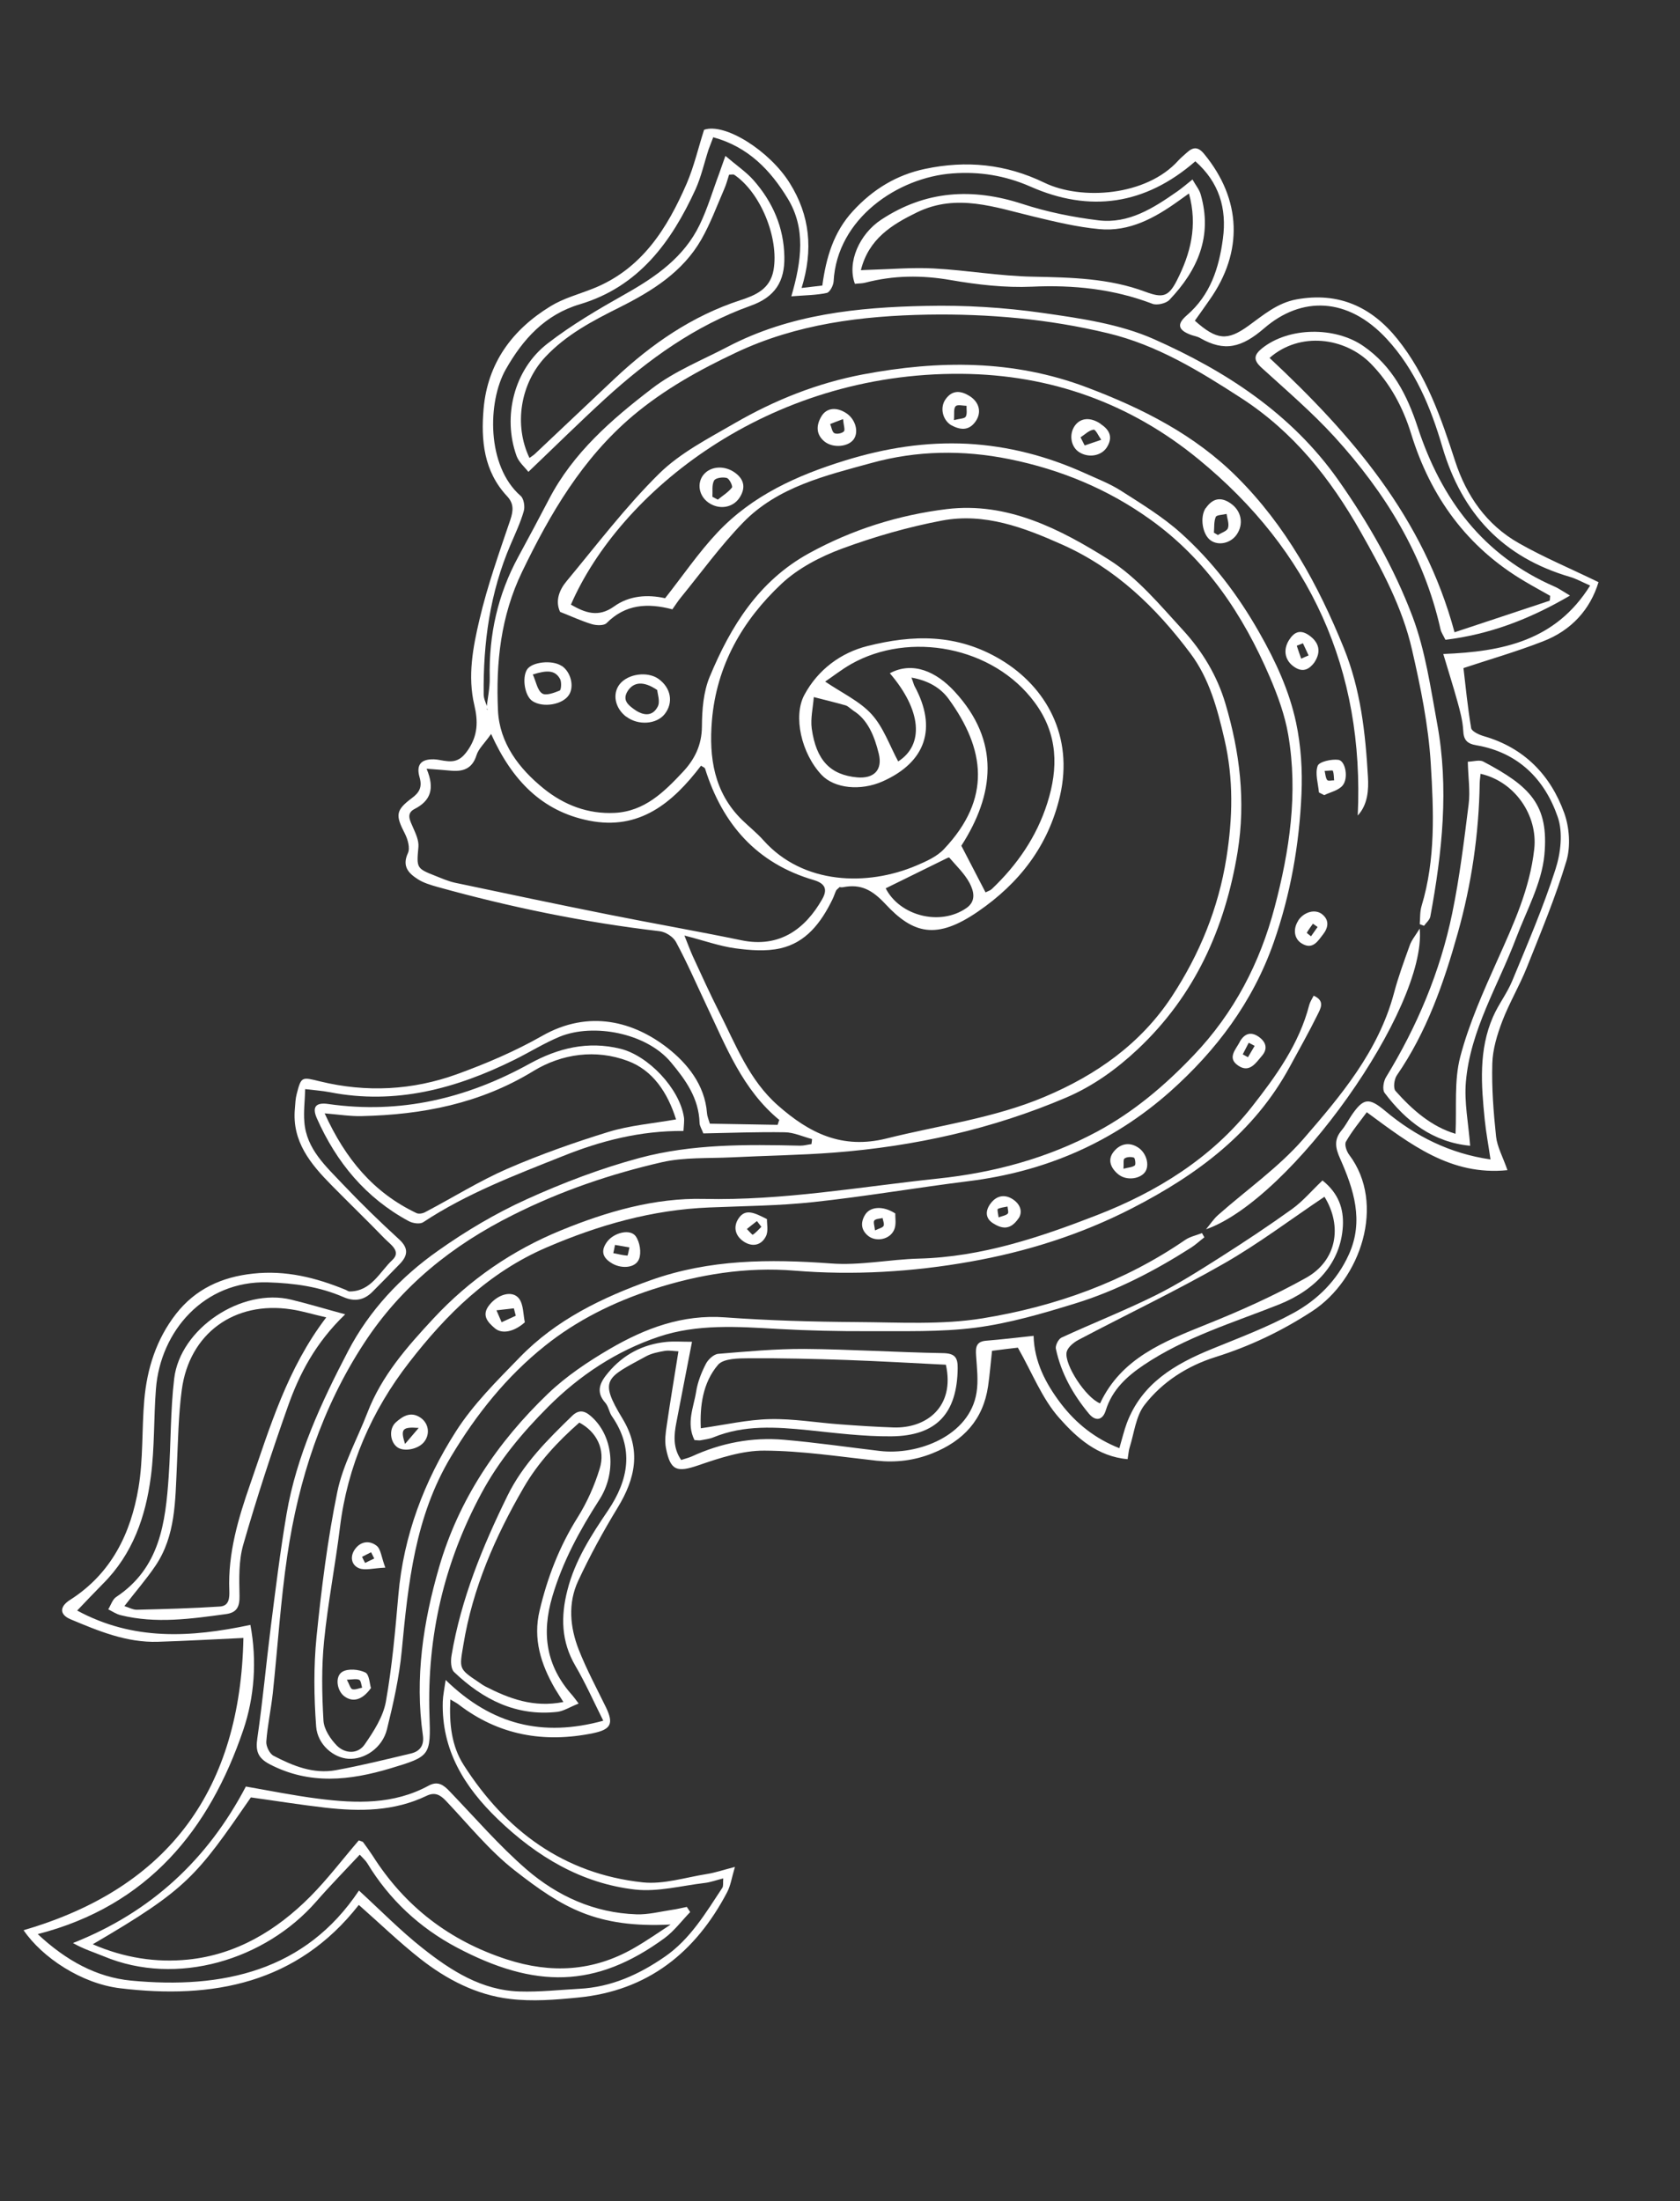 <?xml version="1.0" encoding="UTF-8"?> <svg xmlns="http://www.w3.org/2000/svg" width="400" height="524" viewBox="0 0 400 524" fill="none"><rect x="0" y="0" width="400" height="524" fill="#333333" stroke="none"/><path d="M210.859 211.444C214.167 218.003 223.801 220.585 230.137 216.157C232.53 214.472 231.798 212.036 230.852 210.227C229.664 207.991 227.709 206.147 226.021 204.174C225.937 204.055 225.322 204.368 224.975 204.552C220.27 206.85 215.598 209.153 210.887 211.484M203.147 169.163C202.244 168.517 201.861 168.1 201.397 167.95C198.861 167.229 196.308 166.611 193.76 165.959C193.574 168.446 192.955 170.998 193.268 173.432C194.328 181.034 197.719 184.493 204.095 185.075C208.062 185.414 210.174 183.331 209.236 179.459C208.215 175.257 206.598 171.267 203.113 169.157L203.147 169.163ZM234.704 212.436C235.245 212.145 235.796 211.995 236.133 211.669C242.171 205.929 246.798 199.244 249.341 191.252C252.023 182.864 251.924 174.764 246.366 167.255C236.509 153.856 216.521 150.21 202.614 158.118C200.36 159.406 198.29 161.042 196.467 162.265C200.571 165.042 204.721 166.952 207.541 170.066C210.362 173.181 211.818 177.493 213.857 181.276C220.082 177.283 219.406 169.082 211.866 160.284C217.346 157.352 222.954 159.935 227.256 164.601C238.279 176.524 236.709 189.198 228.892 201.348C230.964 205.347 232.772 208.846 234.636 212.424L234.704 212.436ZM101.585 183.056C103.589 187.849 102.47 190.664 98.703 192.599C96.626 193.673 97.63 195.352 98.328 196.978C98.981 198.456 99.747 200.094 99.624 201.612C99.176 206.608 99.119 206.738 103.609 208.498C105.182 209.121 106.742 209.812 108.362 210.163C120.52 212.729 132.678 215.295 144.86 217.725C155.382 219.832 165.985 221.674 176.53 223.855C185.721 225.766 191.798 221.012 195.723 214.135C197.071 211.815 196.553 210.36 193.792 209.53C180.197 205.56 172.014 196.231 167.872 182.984C167.778 182.723 167.314 182.572 166.907 182.292C160.151 191.161 152.246 197.767 140.235 195.367C129.067 193.147 121.908 185.781 116.93 174.733C115.344 177.012 113.94 178.238 113.465 179.765C112.428 183.12 110.144 183.773 107.117 183.457C105.638 183.305 104.147 183.221 101.557 183.017L101.585 183.056ZM162.939 222.684C163.893 225.055 164.366 226.362 164.947 227.652C167.01 232.105 169.033 236.585 171.249 240.959C175.212 248.786 178.348 257.134 185.243 263.195C192.713 269.776 200.507 273.684 211.084 271.041C223.637 267.902 236.601 266.234 248.651 261.153C260.963 255.977 271.606 248.518 279.032 237.209C285.609 227.154 290.088 216.279 292 204.258C293.51 194.758 293.726 185.452 291.543 176.045C289.862 168.789 287.96 161.6 283.441 155.566C275.257 144.627 265.634 135.328 252.895 129.652C243.798 125.587 234.437 122.037 224.341 123.924C216.233 125.455 208.199 127.769 200.456 130.624C195.328 132.533 190.059 135.257 186.087 138.976C176.762 147.715 170.588 158.471 169.503 171.58C168.78 180.377 170 188.673 176.705 195.226C178.384 196.847 180.228 198.322 181.782 200.062C191.249 210.664 206.524 211.006 218.126 206.092C220.469 205.1 223.085 203.944 224.764 202.136C236.17 190.085 234.536 178.323 225.86 166.389C223.966 163.785 221.018 162.014 217.008 161.317C217.443 162.443 217.536 162.914 217.743 163.335C223.182 173.342 220.446 181.44 210.162 186.023C204.89 188.362 198.701 187.708 195.649 184.518C190.767 179.366 188.808 170.488 191.501 165.462C194.763 159.379 200.25 155.398 206.476 153.82C217.241 151.105 227.802 150.769 238.33 157.076C249.169 163.613 255.64 175.339 252.381 189.47C249.607 201.411 242.675 210.285 232.819 217.042C223.003 223.771 217.466 222.39 210.8 215.213C207.669 211.87 204.986 210.389 200.71 211.222C200.347 211.299 199.945 211.194 199.911 211.188C199.408 211.661 199.169 211.829 199.06 212.055C198.726 212.767 198.528 213.502 198.161 214.208C195.505 219.626 191.945 224.397 185.789 225.777C182.364 226.547 178.601 226.244 175.077 225.772C171.281 225.253 167.626 223.918 162.899 222.712L162.939 222.684ZM115.812 168.87C116.073 166.361 116.651 163.837 116.6 161.309C116.379 151.087 118.53 141.523 123.416 132.538C125.885 127.998 128.326 123.418 130.739 118.798C136.466 107.79 145.655 99.832 155.226 92.501C160.601 88.36 167.146 85.752 173.229 82.575C188.02 74.82 204.204 73.151 220.47 72.826C229.749 72.618 239.136 73.198 248.326 74.514C257.277 75.788 266.602 77.128 274.761 80.749C291.825 88.331 307.403 98.42 318.537 114.14C325.756 124.387 331.96 135.227 336.345 146.872C339.359 154.919 340.605 163.673 342.17 172.203C345.027 187.606 343.382 202.927 340.557 218.184C340.416 218.999 339.56 219.691 339.051 220.407C338.723 220.28 338.361 220.147 338.033 220.02C338.145 218.57 338.058 217.05 338.47 215.687C341.84 204.549 341.349 193.057 340.654 181.738C340.097 172.648 338.241 163.578 336.186 154.647C333.899 144.627 329.032 135.559 323.966 126.631C316.758 113.901 307.969 102.822 295.473 94.739C285.496 88.282 275.466 82.131 263.769 79.33C249.688 75.94 235.344 74.674 220.95 74.904C205.217 75.182 189.689 77.105 175.193 83.966C166.461 88.083 158.128 92.725 150.708 98.96C138.686 109.12 131.022 122.206 124.294 136.155C119.204 146.714 118.047 157.816 118.566 169.138C118.928 176.935 123.583 182.992 129.477 187.76C134.3 191.642 139.973 193.851 146.366 193.527C153.502 193.156 158.121 188.534 162.587 183.781C165.38 180.802 167.093 177.39 167.123 172.986C167.149 169.001 167.467 164.752 168.971 161.129C173.963 149.119 180.636 138.31 192.634 131.715C202.931 126.05 213.961 122.611 225.409 121.204C239.858 119.444 252.449 125.97 264.065 133.271C270.819 137.523 276.225 144.096 281.731 150.091C286.263 155.042 289.774 160.83 291.743 167.436C295.192 179.023 296.628 190.715 294.67 202.797C291.684 221 284.494 237.003 270.895 249.794C265.833 254.549 260.271 258.552 253.879 261.291C236.22 268.828 217.689 272.923 198.597 274.402C190.472 275.021 182.26 275.134 174.102 275.538C168.594 275.806 162.909 275.484 157.587 276.694C145.37 279.507 133.576 283.512 122.225 289.205C107.659 296.473 95.577 306.168 86.708 319.745C76.652 335.111 71.088 352.236 68.415 370.248C66.806 381.131 66.119 392.14 64.951 403.1C64.529 406.946 63.687 410.789 63.406 414.624C63.319 415.729 64.197 417.526 65.129 418.003C69.752 420.415 74.655 422.421 80.01 421.426C86.011 420.334 91.901 418.872 97.854 417.456C100.046 416.927 101.031 415.489 100.679 413.083C98.734 399.483 100.769 386.154 104.525 373.194C109.187 357.032 118.425 343.344 130.48 331.79C134.806 327.642 139.995 324.169 145.216 321.121C153.59 316.242 162.471 312.885 172.6 313.629C183.04 314.392 193.563 314.68 204.054 314.752C214.023 314.803 224.203 315.451 233.968 313.857C251.226 311.045 267.609 305.212 282.199 295.183C283.349 294.403 284.837 294.101 286.19 293.566C286.375 293.913 286.566 294.226 286.751 294.573C285.702 295.371 284.738 296.288 283.633 297.006C274.97 302.536 265.848 307.286 256.046 310.307C248.277 312.703 240.345 315.035 232.286 316.085C223.835 317.172 215.206 316.863 206.654 316.918C199.542 316.943 192.392 316.786 185.284 316.391C175.681 315.844 166 315.142 156.775 318.265C146.772 321.637 138.034 327.398 130.493 334.942C124.304 341.145 118.776 347.779 114.635 355.493C105.752 371.972 101.653 389.527 102.254 408.247C102.585 418.033 102.426 418.145 93.004 420.988C83.328 423.892 73.719 424.988 64.186 420.008C61.332 418.498 60.822 416.8 61.279 413.765C62.563 404.96 63.365 396.106 64.473 387.305C65.611 378.334 66.714 369.358 68.232 360.418C70.599 346.587 76.473 333.925 82.873 321.669C87.911 312.011 95.387 304.036 104.281 297.777C110.908 293.084 118.014 288.858 125.385 285.519C134.088 281.572 143.122 278.137 152.303 275.671C164.75 272.339 177.684 272.45 190.515 272.754C191.389 272.765 192.309 272.505 193.206 272.381C193.277 271.974 193.314 271.56 193.344 271.18C191.199 270.633 189.034 269.592 186.868 269.566C180.409 269.459 173.96 269.704 167.46 269.835C167.082 268.79 166.576 268.072 166.564 267.335C166.388 261.496 163.32 257.184 159.726 252.885C153.869 245.884 141.284 243.559 133.301 246.792C129.604 248.32 126.148 250.484 122.546 252.273C108.64 259.166 94.199 263.098 78.522 260.025C76.693 259.673 74.788 259.552 72.664 259.288C72.576 262.212 72.259 264.642 72.464 267.092C72.948 273.58 77.627 277.681 81.675 281.989C85.966 286.513 90.429 290.857 95.022 295.049C97.378 297.208 97.072 298.974 95.153 300.951C92.977 303.197 90.807 305.41 88.604 307.617C86.617 309.581 84.352 309.923 81.813 308.817C76.052 306.312 70.103 305.489 63.73 305.292C48.609 304.871 38.19 316.884 37.128 330.662C36.582 337.636 36.83 344.677 35.916 351.552C34.684 361.066 31.596 369.978 24.523 377.043C22.57 379.014 20.64 381.058 18.373 383.429C31.685 390.64 45.294 389.888 59.617 386.846C61.237 395.456 60.533 404.152 57.947 411.786C49.893 435.583 35.266 453.689 8.987 460.463C15.705 466.739 22.959 470.728 31.188 471.527C53.058 473.61 72.725 469.222 85.466 450.088C90.69 454.88 95.388 459.685 100.623 463.813C107.363 469.148 114.67 473.846 123.691 474.117C128.425 474.274 133.175 473.735 137.946 473.478C145.576 473.088 152.231 470.045 158.361 465.791C164.372 461.62 168.043 455.399 171.984 449.435C172.271 448.995 172.117 448.268 172.198 447.197C170.477 447.633 169.129 448.134 167.773 448.284C162.268 448.937 156.649 450.446 151.255 449.859C138.448 448.406 127.796 442.007 118.555 433.124C110.577 425.439 105.101 416.65 105.422 405.123C105.466 403.661 105.788 402.212 106.109 399.959C117.067 410.645 129.188 413.624 143.636 409.659C141.246 404.87 139.358 400.623 137.009 396.611C133.606 390.806 133.487 384.837 135.1 378.573C136.888 371.5 140.762 365.524 144.765 359.605C149.668 352.338 151.04 344.843 145.659 337.12C145.019 336.169 144.869 334.813 144.137 333.987C141.672 331.249 142.98 328.957 144.832 326.759C148.411 322.481 153.032 320.064 158.559 319.484C160.449 319.287 162.381 319.448 164.763 319.442C163.406 326.45 162.209 332.54 161.045 338.637C160.446 341.683 160.199 344.719 162.187 347.584C163.227 347.239 163.994 347.058 164.677 346.756C171.679 343.528 179.032 342.11 186.655 342.769C194.278 343.428 201.858 344.534 209.44 345.431C218.562 346.525 230.894 341.843 232.511 331.521C232.973 328.661 232.59 325.621 232.4 322.683C232.255 320.698 232.451 319.368 234.828 319.186C238.414 318.899 241.99 318.47 246.093 318.027C246.25 324.178 248.954 329.372 252.602 334.17C256.284 338.973 260.814 342.524 266.515 344.774C267.194 342.477 267.627 340.593 268.285 338.817C271.853 329.359 279.687 324.771 288.467 321.186C295.063 318.482 301.8 315.978 307.992 312.574C313.718 309.439 318.371 304.823 321.157 298.658C324.789 290.646 322.31 283.147 319.092 275.869C317.93 273.288 317.569 271.336 319.427 269.104C320.353 268.005 320.997 266.717 321.798 265.526C324.616 261.397 325.939 261.241 329.79 264.465C337.093 270.597 345.317 274.649 354.88 276.03C354.409 272.694 353.817 269.651 353.508 266.588C352.674 258.29 352.021 249.953 355.493 242.053C356.778 239.092 358.842 236.476 360.059 233.503C363.679 224.753 367.435 216.027 370.324 207.046C371.592 203.172 372.176 198.199 370.89 194.512C367.798 185.507 361.45 179.12 351.52 177.431C349.277 177.042 348.483 176.169 348.385 173.912C348.258 171.616 347.645 169.305 347.019 167.061C346.011 163.387 344.85 159.791 343.636 155.696C357.805 155.147 370.406 152.541 378.604 139.408C376.653 138.544 375.28 137.781 373.848 137.357C357.888 132.696 348.101 122.318 343.41 106.387C340.689 97.061 336.944 87.978 330.132 80.636C320.87 70.664 309.87 70.504 301.017 78.135C295.622 82.797 291.526 83.8 285.764 80.49C285.098 80.094 284.276 79.987 283.552 79.721C280.56 78.606 280.064 77.226 282.574 75.072C288.215 70.208 290.243 63.771 291.168 56.828C292.141 49.614 290.249 43.371 284.6 38.401C272.638 48.817 259.436 50.653 245.357 44.429C239.273 41.763 233.206 40.815 226.823 41.281C213.814 42.206 199.265 51.998 198.478 67.013C198.415 67.982 197.576 69.586 196.849 69.74C194.339 70.284 191.714 70.282 188.411 70.549C190.919 61.956 191.826 54.31 187.58 47.309C183.497 40.581 178.204 34.973 169.815 32.677C169.423 33.728 169.054 34.644 168.718 35.566C167.676 38.744 166.956 42.083 165.592 45.101C159.849 57.611 152.082 68.265 138.053 72.442C129.746 74.919 124.495 80.761 120.409 87.96C116.065 95.639 115.792 110.918 123.939 118.037C124.734 118.7 125.027 120.64 124.703 121.704C123.913 124.436 122.693 127.024 121.576 129.629C116.651 141.056 115.022 153.056 115.161 165.363C115.182 166.451 115.77 167.498 116.075 168.566C116.023 168.662 115.938 168.752 115.92 168.854C115.914 168.888 116.038 168.979 116.1 169.025C116.056 168.878 116.012 168.73 115.967 168.582L115.812 168.87ZM185.617 266.689C176.79 259.453 172.873 249.149 168.203 239.345C165.821 234.313 163.599 229.168 160.949 224.263C160.289 223.029 158.493 221.877 157.088 221.703C139.142 219.602 121.496 215.978 104.096 211.137C102.495 210.684 100.797 210.179 99.413 209.274C97.274 207.888 95.668 206.244 97.124 203.103C97.682 201.905 97.095 199.843 96.418 198.501C94.139 194.081 94.164 192.931 98.068 190.004C99.875 188.673 100.558 187.357 99.905 185.074C99.029 182.053 100.246 180.689 103.347 180.773C104.39 180.814 105.386 181.127 106.424 181.202C108.69 181.456 110.029 180.603 111.438 178.538C113.792 175.063 113.848 171.714 112.938 167.881C111.3 160.983 112.599 154.105 114.175 147.45C116.061 139.414 118.858 131.572 121.513 123.739C122.248 121.523 122.361 119.863 120.706 118.105C115.188 112.178 114.494 104.884 115.14 97.333C116.093 86.405 121.987 78.471 131.075 72.91C134.133 71.027 137.729 70.076 141.112 68.739C152.802 64.121 158.867 54.396 163.544 43.59C165.261 39.549 166.26 35.209 167.638 30.899C172.561 29.164 183.228 35.881 188.019 43.571C192.873 51.308 193.657 59.492 190.857 68.559C192.861 68.312 194.251 68.169 195.789 67.981C196.702 61.316 198.455 55.251 203.11 50.216C207.857 45.056 213.494 41.626 220.252 40.21C230.065 38.135 239.433 39.027 248.669 43.5C257.453 47.755 272.97 46.705 280.575 38.192C281.181 37.528 281.91 36.955 282.578 36.336C284.119 34.923 285.31 34.92 286.749 36.71C295.592 47.484 296.086 59.957 287.968 71.425C286.806 73.078 285.638 74.764 284.488 76.349C289.702 80.999 292.224 81.192 297.227 77.582C300.789 75.016 304.092 72.125 308.685 71.278C318.735 69.454 326.582 73.056 332.74 80.739C339.618 89.317 343.133 99.515 346.461 109.786C349.156 118.057 353.947 124.943 361.562 129.275C367.455 132.643 373.788 135.282 380.599 138.599C378.639 145.048 374.194 150.085 367.331 152.707C360.986 155.175 354.464 157.051 348.445 159.051C348.949 163.407 349.448 168.393 350.271 173.33C350.414 174.125 352.132 174.913 353.23 175.244C362.869 178.002 369.166 184.484 372.45 193.593C373.675 197.025 373.985 201.488 372.964 204.95C370.377 213.599 366.856 221.981 363.505 230.392C361.775 234.711 359.354 238.769 357.692 243.1C356.468 246.317 355.407 249.807 355.311 253.184C355.141 258.999 355.601 264.817 356.209 270.592C356.482 273.054 357.821 275.421 358.917 278.586C345.446 279.955 335.855 272.481 325.427 264.792C323.733 267.087 321.875 269.319 320.463 271.803C320.062 272.503 320.618 274.14 321.248 274.949C330.039 286.623 323.975 304.607 312.481 312.129C305.253 316.857 297.618 320.501 289.361 323.091C282.695 325.188 276.749 328.985 272.505 334.476C270.428 337.16 270.05 341.154 268.961 344.604C268.735 345.299 268.701 346.098 268.477 347.389C261.302 346.773 256.314 342.233 252.216 337.602C248.113 333.005 245.784 326.862 242.348 320.841C240.992 320.991 238.704 321.258 236.196 321.593C235.87 324.476 235.664 327.274 235.254 330.037C234.078 338.022 229.355 343.045 222.054 345.977C217.727 347.71 213.362 348.247 208.721 347.756C199.824 346.771 190.925 345.4 182.005 345.356C176.759 345.32 171.337 347.108 166.273 348.853C161.175 350.592 159.601 350.179 158.554 344.713C158.226 342.977 158.476 341.13 158.749 339.358C159.57 333.622 160.567 327.881 161.533 321.715C160.489 321.674 159.374 321.445 158.295 321.608C156.779 321.87 155.15 322.182 153.835 322.898C144.324 328.07 142.525 328.353 148.24 337.778C152.727 345.206 151.304 351.993 147.049 358.952C143.62 364.586 140.44 370.402 137.649 376.391C135.187 381.702 135.704 387.391 137.789 392.722C139.635 397.417 142.043 401.894 144.264 406.444C146.143 410.34 145.516 411.735 141.194 412.63C129.542 415.015 118.735 413.139 109.161 405.772C108.76 405.458 108.308 405.239 107.229 404.597C106.924 410.388 107.512 415.669 110.374 420.155C120.363 435.817 134.222 446.132 153.058 448.143C158.045 448.659 163.279 446.943 168.354 446.145C170.262 445.846 172.086 445.218 174.984 444.462C174.229 446.99 173.973 448.87 173.134 450.474C165.592 464.876 154.178 473.952 137.654 475.562C132.274 476.098 126.771 476.542 121.422 475.893C113.426 474.959 106.3 471.237 100.016 466.297C95.058 462.392 90.471 457.956 85.431 453.512C70.766 472.241 50.643 476.025 28.596 473.351C19.439 472.251 10.078 466.077 5.614 459.528C40.677 449.344 57.242 425.521 57.957 389.953C50.758 390.277 44.178 390.674 37.632 390.867C30.168 391.111 23.444 388.299 16.754 385.492C14.147 384.375 14.16 382.487 16.677 380.895C26.518 374.625 31.153 365.072 32.978 354.156C34.124 347.357 33.74 340.292 34.348 333.364C34.983 325.88 37.224 318.816 41.909 312.806C46.502 306.92 52.748 304.015 60.239 303.216C68.02 302.363 75.164 304.163 82.194 307.029C82.556 307.162 82.922 307.47 83.274 307.461C88.429 307.412 90.382 302.817 93.436 299.953C95.616 297.882 92.922 296.259 91.587 294.873C87.431 290.582 83.143 286.443 78.947 282.18C73.945 277.112 69.484 271.753 70.211 263.936C70.31 262.764 70.34 261.579 70.637 260.476C71.726 256.221 71.838 256.38 76.237 257.459C87.255 260.142 98.243 259.566 108.816 255.733C115.729 253.224 122.61 250.29 128.98 246.672C140.371 240.146 151.051 243.365 158.887 249.45C163.575 253.099 167.827 258.246 168.332 265.018C168.378 265.76 168.708 266.483 169.018 267.516C174.428 267.616 179.803 267.709 185.144 267.797C185.277 267.435 185.382 267.033 185.515 266.672L185.617 266.689Z" fill="white"></path><path d="M160.104 145.068C154.177 143.514 148.907 143.824 144.408 148.361C143.774 148.986 141.965 148.917 140.901 148.592C138.44 147.85 136.077 146.74 133.356 145.673C132.154 143.119 133.136 140.49 134.862 138.411C142.077 129.725 148.937 120.664 156.923 112.777C161.993 107.779 168.713 104.362 174.981 100.726C184.476 95.236 194.558 91.213 205.42 89.145C223.482 85.738 241.255 85.604 258.734 92.209C271.976 97.203 284.466 103.501 294.577 113.62C306.153 125.183 313.812 139.145 319.943 154.242C323.987 164.218 325.104 174.524 325.703 184.986C325.881 187.992 325.681 191.561 323.271 194.152C324.893 159.406 311.921 131.083 285.346 109.322C269.165 96.05 250.191 89.186 228.972 89C182.655 88.586 147.531 117.27 135.931 143.95C139.275 145.861 142.42 147.106 146.221 144.372C149.822 141.778 154.179 141.485 158.358 142.421C162.579 137.065 166.342 131.524 170.848 126.743C179.13 117.963 189.766 113.161 201.234 109.624C210.815 106.668 220.391 105.147 230.352 105.652C240.062 106.183 249.273 108.587 258.138 112.576C261.089 113.928 264.177 115.095 266.888 116.825C271.772 119.948 276.838 123.032 281.139 126.893C288.681 133.662 294.752 141.645 299.819 150.573C303.737 157.447 306.968 164.446 308.59 172.042C309.766 177.565 310.124 183.366 309.877 189.027C309.353 201.113 307.261 212.963 303.237 224.442C298.265 238.555 289.614 250.07 278.598 259.88C264.901 272.024 248.857 278.931 230.678 281.198C218.334 282.729 206.025 284.861 193.682 286.182C185.476 287.066 177.134 287.122 168.847 287.468C155.307 288.021 142.676 291.602 130.193 296.958C116.345 302.916 106.274 312.925 97.43 324.337C88.501 335.839 82.714 349.006 80.931 363.709C79.822 372.719 78.066 381.617 77.167 390.629C76.529 396.922 76.645 403.311 77.017 409.64C77.144 411.726 78.7 414.061 80.249 415.625C82.192 417.537 85.22 417.643 86.812 415.33C88.959 412.238 91.211 408.745 91.87 405.15C93.361 396.766 94.11 388.218 94.848 379.737C96.082 365.57 100.995 352.601 108.543 340.789C112.681 334.299 118.344 328.703 123.757 323.135C132.414 314.21 143.269 308.956 154.916 304.785C168.985 299.775 183.242 299.731 197.832 300.794C204.741 301.329 211.794 299.825 218.793 299.64C233.704 299.255 247.686 294.544 261.241 289.27C275.392 283.784 288.45 275.728 298.064 263.505C303.818 256.176 309.347 248.528 311.735 239.214C311.927 238.513 312.351 237.887 312.776 237.051C315.609 238.278 314.365 240.196 313.71 241.552C311.651 245.744 309.333 249.82 307.117 253.914C298.613 269.619 285.146 279.633 269.577 287.638C257.314 293.942 244.317 298.019 231.026 300.365C217.298 302.81 203.251 303.66 189.167 302.509C177.706 301.569 166.432 303.39 155.452 306.943C146.063 310.002 137.33 314.329 129.724 320.427C120.619 327.699 113.419 336.701 107.403 346.75C98.789 361.071 97.18 376.993 95.649 393.069C95.051 399.334 93.654 405.565 92.133 411.704C91.054 416.101 86.81 418.969 82.933 418.715C79.435 418.493 75.6 415.377 75.272 411.016C74.747 403.961 74.664 396.774 75.358 389.755C76.53 378.166 77.986 366.556 80.314 355.168C81.65 348.681 85.048 342.623 87.466 336.359C90.854 327.534 96.871 320.706 103.2 313.896C111.853 304.586 122.062 297.611 133.668 292.872C144.484 288.452 155.876 285.146 167.59 285.43C186.386 285.86 204.782 282.545 223.327 280.587C236.521 279.203 249.372 275.766 261.187 269.419C269.912 264.741 277.383 258.409 284.236 251.201C293.825 241.143 299.984 229.266 303.469 216.049C307.03 202.6 309.101 188.857 306.722 174.937C305.925 170.249 304.238 165.652 302.373 161.269C295.969 146.335 287.165 133.119 273.733 123.577C263.704 116.412 252.467 111.766 240.291 109.302C229.265 107.073 218.239 107.258 207.576 110.2C196.656 113.203 185.2 115.868 176.926 124.404C171.552 129.945 166.991 136.256 162.096 142.265C161.433 143.059 160.894 143.946 160.064 145.096" fill="white"></path><path d="M85.44 438.151C86.028 438.393 86.374 438.418 86.481 438.612C87.245 439.654 88.009 440.697 88.728 441.801C96.399 453.876 107.022 462.055 120.71 466.496C131.184 469.89 141.185 469.352 150.783 463.88C153.851 462.138 156.723 460.117 159.685 458.182C141.991 459.064 133.915 454.162 122.598 445.338C116.523 440.609 111.574 434.431 106.219 428.777C104.772 427.231 103.483 426.587 101.492 427.571C93.817 431.243 85.685 431.3 77.445 430.359C71.541 429.684 65.684 428.737 59.735 427.914C46.782 446.66 44.68 449.69 22.084 462.878C29.605 466.143 37.213 467.289 44.732 466.53C56.24 465.379 65.857 459.596 73.918 451.477C77.995 447.356 81.537 442.687 85.4 438.179M164.332 455.21C162.328 457.276 160.542 459.696 158.251 461.397C141.804 473.449 127.31 473.451 108.775 463.654C99.926 458.968 92.689 452.252 87.44 443.572C87.058 442.946 86.477 442.461 85.656 441.548C82.086 445.372 78.557 448.959 75.277 452.728C63.173 466.583 42.131 473.042 24.702 465.747C22.349 464.778 19.922 464.042 17.374 462.585C35.978 455.247 49.434 442.677 58.539 425.327C64.146 426.3 69.962 427.485 75.855 428.229C84.796 429.361 93.743 429.655 102.058 425.115C104.261 423.923 105.654 424.97 107.101 426.516C113.122 432.775 118.833 439.401 125.345 445.046C132.742 451.439 141.54 455.416 151.529 455.751C154.313 455.85 157.136 455.115 159.941 454.692C161.161 454.519 162.331 454.232 163.529 453.986C163.81 454.384 164.051 454.811 164.332 455.21Z" fill="white"></path><path d="M368.985 142.986C369.05 142.612 369.047 142.227 369.078 141.847C367.073 140.694 365.021 139.603 363.056 138.422C349.302 130.329 340.609 118.287 335.975 103.24C334.027 96.918 330.952 91.24 326.373 86.561C320.273 80.358 309.542 78.844 302.275 85.211C321.701 103.386 338.933 123.105 346.319 150.528C353.969 148.007 361.477 145.496 369.019 142.992M373.853 141.766C363.993 147.543 354.527 151.043 344.153 152.321C343.61 151.212 343.132 150.534 342.978 149.807C339.014 132.112 329.796 117.25 317.8 104.074C312.418 98.17 306.289 92.942 300.365 87.539C298.37 85.723 298.509 84.522 300.504 82.909C306.884 77.823 317.858 77.734 324.581 82.366C331.524 87.141 335.044 94.086 337.539 101.692C343.169 118.872 353.133 132.255 370.125 139.649C371.103 140.064 371.972 140.705 373.813 141.794L373.853 141.766Z" fill="white"></path><path d="M352.518 184.183C352.456 184.942 352.333 185.656 352.311 186.387C352.121 198.567 350.351 210.577 347.069 222.219C343.757 234.032 339.704 245.68 332.592 255.993C331.939 256.93 331.669 259.087 332.289 259.755C336.33 264.306 340.897 268.248 346.556 269.931C346.848 263.613 346.187 257.339 347.666 251.647C349.743 243.714 353.168 236.086 356.542 228.553C360.37 220.015 364.243 211.624 365.293 202.149C366.186 194.185 360.734 186.065 352.478 184.211M350.053 272.777C341.235 271.946 334.809 267.016 329.66 260.173C329.093 259.41 329.395 257.468 329.985 256.485C337.416 244.338 342.891 231.362 345.763 217.443C347.527 208.896 348.589 200.158 349.674 191.493C350.08 188.344 349.563 185.07 349.475 181.345C350.848 181.304 352.297 180.821 353.19 181.325C364.22 187.16 368.852 191.534 367.705 203.582C367.065 210.295 363.449 216.805 360.989 223.307C356.711 234.636 350.079 245.208 349.021 257.551C348.591 262.446 349.641 267.492 350.041 272.845L350.053 272.777Z" fill="white"></path><path d="M126.105 108.998C126.509 108.684 126.936 108.443 127.267 108.151C133.676 102.09 140.085 96.029 146.488 90.002C155.185 81.855 164.813 75.198 176.316 71.457C179.806 70.313 183.383 68.87 184.185 64.25C185.482 56.777 181.178 45.881 174.781 41.586C174.589 41.483 174.294 41.571 173.59 41.589C173.232 42.647 172.951 43.858 172.439 44.994C170.688 49.029 169.157 53.207 166.994 56.996C162.57 64.731 155.303 69.278 147.52 73.175C141.119 76.368 134.802 79.68 129.815 85.008C123.881 91.361 122.312 101.201 126.065 109.027M172.69 37.094C175.403 39.419 177.661 40.931 179.389 42.876C183.981 48.083 186.64 54.143 186.752 61.161C186.86 66.989 184.567 70.72 178.672 72.811C165.569 77.499 154.406 85.534 144.176 94.85C138.099 100.408 132.225 106.212 125.804 112.341C125.006 111.292 123.54 110.058 122.994 108.563C119.615 99.193 122.367 87.984 130.336 81.809C136.122 77.32 142.549 73.572 148.953 69.96C156.211 65.866 162.866 61.213 166.581 53.529C168.49 49.592 169.72 45.326 171.279 41.188C171.614 40.266 171.921 39.305 172.724 37.1L172.69 37.094Z" fill="white"></path><path d="M77.616 313.618C74.349 312.876 71.893 312.099 69.333 311.725C55.827 309.659 45.057 317.447 43.277 330.925C42.477 336.945 42.396 343.055 42.111 349.129C41.711 357.283 41.842 365.599 37.031 372.742C34.814 376.032 32.197 379.006 29.617 382.373C30.681 382.697 31.636 383.248 32.583 383.238C39.156 383.084 45.77 382.903 52.356 382.472C54.552 382.328 54.667 380.459 54.599 378.627C54.245 369.783 56.751 361.399 59.601 353.251C64.302 339.685 68.393 325.804 77.684 313.63M82.186 312.907C75.126 319.694 71.294 327.042 68.537 334.857C64.693 345.702 61.109 356.662 57.934 367.694C56.807 371.557 56.938 375.849 57.029 379.959C57.068 382.555 56.379 383.905 53.83 384.268C45.475 385.406 37.108 386.613 28.718 384.526C27.676 384.275 26.739 383.623 25.773 383.14C26.403 382.13 26.781 380.76 27.687 380.183C38.093 373.277 39.408 362.482 40.168 351.451C40.707 343.707 40.556 335.912 41.469 328.232C42.888 316.231 57.595 306.537 69.348 309.418C73.413 310.404 77.471 311.633 82.22 312.913L82.186 312.907Z" fill="white"></path><path d="M283.1 46.05C282.097 46.785 281.379 47.291 280.661 47.796C274.98 51.883 268.901 55.237 261.704 54.547C256.433 54.052 251.224 52.797 246.084 51.555C236.906 49.366 227.832 45.971 218.394 50.526C212.352 53.466 206.829 56.846 204.969 64.326C205.99 64.294 206.598 64.224 207.227 64.228C212.258 64.087 217.308 63.635 222.336 63.913C230.21 64.335 238.055 65.732 245.908 65.871C255.048 66.059 264.087 66.228 272.764 69.485C276.842 70.998 278.234 70.645 280.199 66.787C283.44 60.421 285.22 53.801 283.072 46.01M203.536 67.542C201.653 62.456 204.607 55.725 209.825 52.292C220.38 45.342 231.487 44.681 243.353 48.526C249.25 50.46 255.439 51.709 261.576 52.46C268.71 53.314 274.576 49.574 280.154 45.678C281.304 44.898 282.377 43.965 283.922 42.728C284.723 44.162 285.539 45.108 285.866 46.25C288.759 56.201 285.178 64.327 278.416 71.411C277.605 72.25 275.453 72.751 274.372 72.319C265.079 68.78 255.621 67.803 245.705 68.251C239.284 68.535 232.728 67.782 226.372 66.678C219.439 65.474 212.742 65.536 205.993 67.303C205.26 67.491 204.495 67.463 203.53 67.576L203.536 67.542Z" fill="white"></path><path d="M160.965 266.502C158.961 260.1 155.407 254.759 149.416 252.564C141.887 249.752 133.788 250.83 126.972 255.001C114.32 262.742 100.556 265.391 86.11 265.717C83.472 265.784 80.85 265.363 77.296 265.061C82.264 275.967 88.965 283.954 99.151 288.802C99.699 289.072 100.71 288.898 101.296 288.545C107.807 285.126 114.094 281.179 120.799 278.249C128.637 274.851 136.731 271.987 144.869 269.481C149.898 267.94 155.225 267.5 160.965 266.502ZM162.694 269.252C152.447 269.187 143.102 271.589 134.033 275.228C122.598 279.786 111.131 284.129 100.77 290.973C99.978 291.5 98.273 291.239 97.312 290.722C87.102 285.205 80.099 276.745 75.445 266.244C74.239 263.515 75.204 262.388 78.207 262.84C95.288 265.281 111.101 261.518 126.048 253.265C132.861 249.515 139.956 247.772 147.712 249.679C154.392 251.329 161.814 259.196 162.84 265.988C162.97 266.85 162.811 267.768 162.733 269.224L162.694 269.252Z" fill="white"></path><path d="M134.121 405.173C133.297 403.875 132.69 402.93 132.118 401.99C128.783 396.197 126.856 390.159 128.483 383.408C130.339 375.542 133.202 368.13 137.552 361.222C139.782 357.655 141.561 353.66 142.784 349.638C144.198 345.125 142.066 340.87 137.93 338.683C132.847 343.154 128.164 348.149 124.716 354.094C117.923 365.792 112.533 378.084 110.327 391.593C109.376 397.271 109.166 397.27 113.903 400.437C114.433 400.809 114.964 401.181 115.54 401.491C121.231 404.404 127.046 406.604 134.116 405.207M137.725 405.588C135.695 406.391 134.232 407.361 132.693 407.549C122.91 408.65 114.963 404.61 108.117 398.068C107.334 397.337 107.284 395.404 107.509 394.113C109.771 380.683 114.873 368.237 120.835 356.08C124.52 348.566 130.315 342.819 136.211 337.089C138.192 335.159 139.727 336.195 141.226 337.645C146.077 342.372 146.752 350.782 142.684 357.074C138.03 364.315 133.977 371.729 131.511 380.084C128.877 389.005 130.061 396.699 136.281 403.623C136.602 403.994 136.911 404.432 137.765 405.56L137.725 405.588Z" fill="white"></path><path d="M315.348 284.913C307.225 290.361 299.604 296.141 291.327 300.863C280.016 307.332 268.223 312.948 256.698 319.03C255.577 319.64 254.226 320.77 253.963 321.879C253.336 324.885 258.58 332.794 261.922 334.109C266.985 323.301 277.117 319.391 287.358 315.256C295.409 312.035 303.384 308.45 310.943 304.234C318.269 300.152 319.69 291.966 315.348 284.913ZM314.898 281.056C318.711 284.097 319.962 287.779 319.73 291.938C319.223 300.703 313.283 307.09 304.447 310.594C293.541 314.93 282.165 318.343 272.293 324.992C268.288 327.691 264.796 330.864 263.278 335.779C262.553 338.138 260.85 338.472 259.258 336.551C255.494 332.013 252.631 326.932 251.399 321.119C251.223 320.319 252.016 318.777 252.738 318.447C260.122 315.04 267.713 312.054 274.99 308.454C280.389 305.787 285.509 302.512 290.623 299.271C296.41 295.587 302.146 291.789 307.707 287.785C310.272 285.921 312.353 283.413 314.864 281.05L314.898 281.056Z" fill="white"></path><path d="M225.257 324.909C217.343 324.514 209.475 324.058 201.612 323.777C193.85 323.514 186.077 323.319 178.296 323.368C175.772 323.384 172.268 323.406 170.953 324.927C167.301 329.227 166.617 334.777 166.86 340.033C172.638 339.217 177.966 337.972 183.342 337.856C188.861 337.73 194.435 338.698 199.967 339.098C204.218 339.417 208.441 339.695 212.687 339.837C220.585 340.124 227.408 334.905 225.217 324.937M165.355 342.851C163.329 338.79 165.175 335.017 165.75 331.302C166.105 329.054 166.988 326.793 168.045 324.737C168.58 323.675 169.921 322.403 171.022 322.315C177.842 321.749 184.674 321.116 191.496 321.146C202.474 321.232 213.448 321.948 224.442 322.143C227.306 322.185 228.054 323.12 228.019 325.738C227.902 336.496 222.977 341.869 212.18 341.954C205.624 342.005 199.011 341.172 192.444 340.486C184.804 339.72 177.232 339.175 169.845 342.196C168.901 342.592 167.834 342.687 166.818 342.895C166.454 342.972 166.053 342.867 165.321 342.845L165.355 342.851Z" fill="white"></path><path d="M287.111 292.711C288.083 291.55 288.902 290.258 290.02 289.262C296.803 283.267 304.375 277.968 310.273 271.223C319.245 260.884 328.197 250.261 331.885 236.484C332.909 232.603 334.301 228.82 335.653 225.066C336.075 223.844 336.955 222.807 338.027 221.069C339.761 239.916 307.506 285.545 287.117 292.677" fill="white"></path><path d="M156.484 164.28C153.165 162.024 150.86 162.393 149.485 164.464C148.098 166.603 149.468 167.786 151.026 168.896C153.08 170.373 155.335 170.694 156.605 168.22C157.231 167.034 156.541 165.165 156.484 164.28ZM149.143 170.669C146.418 168.621 145.721 165.175 147.556 162.87C149.524 160.412 154.116 159.774 156.74 161.595C159.766 163.73 160.411 167.271 158.255 170.011C156.327 172.441 151.964 172.768 149.149 170.635L149.143 170.669Z" fill="white"></path><path d="M126.876 160.607C127.658 162.353 127.946 164.327 129.075 165.083C129.95 165.69 131.934 164.95 133.253 164.409C133.628 164.264 133.737 162.429 133.373 161.701C132.186 159.465 130.178 159.536 126.882 160.573M133.718 158.506C135.886 159.932 136.765 163.339 135.498 165.394C133.996 167.792 129.238 168.576 126.732 166.881C124.948 165.661 124.251 161.411 125.472 159.419C126.596 157.584 131.488 157.034 133.712 158.54L133.718 158.506Z" fill="white"></path><path d="M289.059 126.834C289.375 127.029 289.663 127.184 289.979 127.379C290.811 126.823 292.135 126.458 292.367 125.729C292.714 124.739 292.194 123.494 292.043 122.348C291.163 122.58 289.694 122.57 289.47 123.056C288.997 124.164 289.141 125.553 289.025 126.828M287.102 120.965C288.74 118.59 290.727 118.235 293.035 119.861C295.598 121.636 296.172 124.78 294.443 127.279C293.04 129.31 290.195 129.971 288.315 128.699C286.305 127.371 285.607 123.12 287.068 120.959L287.102 120.965Z" fill="white"></path><path d="M169.625 118.27C170.043 118.482 170.489 118.735 170.907 118.947C172.048 118.026 173.38 117.207 174.278 116.068C174.507 115.758 173.669 113.933 173.029 113.787C172.095 113.52 170.335 113.774 170.013 114.418C169.445 115.474 169.707 116.989 169.619 118.304M168.589 119.595C166.417 117.993 165.903 115.104 167.442 113.097C169.152 110.909 172.618 110.706 175.152 112.651C177.284 114.281 177.498 116.278 176.105 118.45C174.478 120.967 171.106 121.432 168.589 119.595Z" fill="white"></path><path d="M200.734 99.773C199.347 100.302 198.488 100.608 197.658 100.954C197.982 101.71 198.105 102.816 198.647 103.12C199.19 103.424 200.456 103.189 200.924 102.71C201.267 102.35 200.86 101.265 200.728 99.807M201.627 98.459C203.688 99.901 204.485 102.769 203.305 104.524C202.034 106.402 198.328 106.774 196.275 105.087C194.256 103.407 194.316 101.248 195.555 99.154C196.8 97.025 199.251 96.821 201.627 98.459Z" fill="white"></path><path d="M122.809 313.275C122.666 312.69 122.494 312.066 122.35 311.481C120.96 311.624 119.598 311.808 118.208 311.951C118.604 312.895 119.034 313.844 119.43 314.788C120.568 314.286 121.677 313.743 122.815 313.241M124.959 314.803C122.472 317.031 119.553 317.713 117.816 316.222C116.107 314.771 114.542 313.099 116.543 310.647C118.556 308.127 121.988 307.114 123.563 309.137C124.648 310.55 124.558 312.879 124.959 314.803Z" fill="white"></path><path d="M146.424 296.416C146.312 297.061 146.166 297.701 146.02 298.34C147.141 298.535 148.239 298.865 149.384 298.924C149.486 298.942 149.71 297.651 149.862 296.978C148.707 296.777 147.585 296.582 146.43 296.382M145.325 300.529C143.253 299.154 143.156 297.493 144.569 295.604C146.166 293.466 150.012 292.49 151.343 294.296C152.332 295.657 152.763 298.216 152.146 299.754C151.263 302.015 147.633 302.155 145.325 300.529Z" fill="white"></path><path d="M227.128 100.016C228.486 99.657 229.637 99.682 229.929 99.208C230.325 98.541 230.088 97.486 230.133 96.619C229.226 96.601 227.958 96.241 227.524 96.725C227.01 97.266 227.251 98.498 227.128 100.016ZM226.4 101.184C224.384 99.889 223.734 96.977 225.16 95.02C226.78 92.747 228.87 93.005 230.948 94.346C233.212 95.823 233.769 98.265 232.246 100.38C230.626 102.653 228.541 102.361 226.4 101.184Z" fill="white"></path><path d="M267.494 278.247C268.67 277.926 269.617 277.916 270.187 277.455C270.473 277.225 270.25 275.681 269.984 275.6C269.288 275.374 268.301 275.413 267.743 275.806C267.39 276.025 267.593 277.075 267.488 278.281M272.695 278.94C271.555 280.667 268.32 281.155 266.373 279.662C264.585 278.267 263.572 276.236 265.105 274.263C266.507 272.442 268.701 271.703 270.965 273.181C272.918 274.43 273.75 277.304 272.695 278.94Z" fill="white"></path><path d="M309.795 156.818C310.403 156.539 310.972 156.288 311.575 156.043C311.111 155.087 310.652 154.098 310.222 153.148C309.733 153.343 309.244 153.538 308.755 153.733C309.1 154.773 309.444 155.813 309.823 156.858M312.97 157.685C311.832 159.202 310.356 160.24 308.222 158.82C305.958 157.342 305.419 154.799 306.881 152.428C308.09 150.504 309.513 149.771 311.641 151.225C314.046 152.903 314.643 155.106 312.976 157.651L312.97 157.685Z" fill="white"></path><path d="M257.263 104.095C257.604 104.749 257.912 105.398 258.253 106.052C259.555 105.613 260.896 105.146 262.198 104.707C261.58 103.83 260.848 102.198 260.377 102.291C259.264 102.448 258.322 103.439 257.297 104.101M262.11 100.982C264.312 102.415 265.008 104.25 263.484 106.575C262.115 108.612 259.061 109.061 256.865 107.595C254.951 106.318 254.483 103.367 255.92 101.342C257.306 99.413 259.711 99.271 262.115 100.949L262.11 100.982Z" fill="white"></path><path d="M99.69 339.951C95.785 339.658 95.305 340.204 96.438 343.76C97.581 342.419 98.462 341.382 99.69 339.951ZM100.921 343.349C99.503 345.063 96.102 345.697 94.556 344.518C92.852 343.243 92.549 340.146 94.249 338.621C95.91 337.125 97.869 335.926 100.177 337.551C102.141 338.942 102.424 341.546 100.921 343.349Z" fill="white"></path><path d="M208.333 292.925C209.289 292.461 210.158 292.297 210.377 291.845C210.595 291.393 210.243 290.597 210.14 289.984C209.481 290.149 208.573 290.132 208.185 290.554C207.876 290.921 208.21 291.818 208.333 292.925ZM213.17 288.865C213.106 289.834 213.475 291.543 212.865 292.837C211.846 295.074 208.729 295.688 206.861 294.348C204.971 292.935 204.841 291.058 205.965 289.224C207.107 287.288 210.177 286.946 213.164 288.899L213.17 288.865Z" fill="white"></path><path d="M315.383 183.509C315.604 184.457 315.61 185.228 316.015 185.718C316.246 186.003 317.092 185.765 317.648 185.791C317.573 185.009 317.607 184.21 317.345 183.499C317.301 183.352 316.296 183.492 315.377 183.543M314.033 188.663C313.843 186.531 313.065 184.156 313.735 182.313C314.116 181.329 317.03 180.68 318.673 180.896C320.378 181.157 321.121 185.345 319.635 187.046C318.63 188.202 316.778 188.58 315.288 189.301C314.87 189.088 314.451 188.876 314.033 188.663Z" fill="white"></path><path d="M313.723 220.699C313.351 220.424 312.973 220.183 312.6 219.909C312.091 220.625 311.587 221.307 311.14 222.07C311.128 222.138 311.783 222.601 312.149 222.91C312.659 222.193 313.174 221.443 313.684 220.727M309.089 219.159C310.464 217.088 313.152 216.33 314.81 217.668C316.62 219.137 316.2 220.954 314.987 222.493C313.775 224.032 312.558 226.2 309.96 224.629C308.119 223.54 307.794 221.174 309.123 219.165L309.089 219.159Z" fill="white"></path><path d="M181.28 292.076C180.937 291.632 180.594 291.187 180.223 290.703C179.414 291.332 178.604 291.961 177.829 292.596C178.307 293.065 179.118 294.045 179.237 293.961C179.989 293.462 180.606 292.729 181.28 292.076ZM182.614 290.243C182.567 291.32 182.997 293.074 182.359 294.328C181.284 296.486 179.138 296.953 177.066 295.578C175.09 294.255 174.508 292.16 175.804 290.145C177.431 287.628 179.59 288.703 182.614 290.243Z" fill="white"></path><path d="M298.726 248.993C298.246 248.735 297.799 248.482 297.313 248.258C296.836 249.19 296.359 250.122 295.888 251.02C296.307 251.233 296.719 251.479 297.137 251.692C297.676 250.806 298.181 249.913 298.726 248.993ZM295.137 248.09C296.204 246.176 297.689 245.489 299.603 246.766C301.325 247.94 301.989 249.56 300.491 251.329C299.045 253.003 297.52 255.537 294.827 253.705C292.128 251.907 294.189 249.92 295.177 248.062L295.137 248.09Z" fill="white"></path><path d="M82.592 399.9C83.203 401.021 83.418 402.003 83.882 402.153C84.584 402.345 85.425 401.932 86.22 401.79C86.021 401.125 85.948 400.133 85.53 399.92C84.846 399.626 83.931 399.852 82.592 399.9ZM88.347 401.844C86.211 404.867 83.894 405.305 81.948 403.812C80.244 402.537 79.677 399.149 81.482 398.027C82.854 397.181 85.439 397.42 86.987 398.179C87.954 398.661 88.034 401.02 88.313 401.838L88.347 401.844Z" fill="white"></path><path d="M237.719 289.838C238.691 289.482 239.514 289.38 239.942 288.929C240.199 288.659 239.921 287.841 239.885 287.24C239.085 287.415 238.268 287.484 237.579 287.819C237.386 287.925 237.64 288.879 237.759 289.81M242.515 290.041C240.487 293.048 238.416 292.478 236.428 291.223C234.474 289.974 234.657 288.116 235.841 286.537C237.215 284.676 239.191 284.18 241.257 285.588C243.131 286.893 243.42 288.658 242.555 290.013L242.515 290.041Z" fill="white"></path><path d="M86.203 370.642C86.432 371.136 86.667 371.597 86.93 372.098C87.659 371.734 88.387 371.371 89.109 371.041C88.846 370.541 88.617 370.046 88.354 369.545C87.625 369.909 86.931 370.278 86.203 370.642ZM91.743 373.213C88.85 373.341 86.889 373.945 85.453 373.346C83.627 372.574 83.249 370.514 84.571 368.749C85.984 366.859 88.072 366.732 89.702 368.03C90.683 368.83 90.785 370.667 91.743 373.213Z" fill="white"></path></svg> 